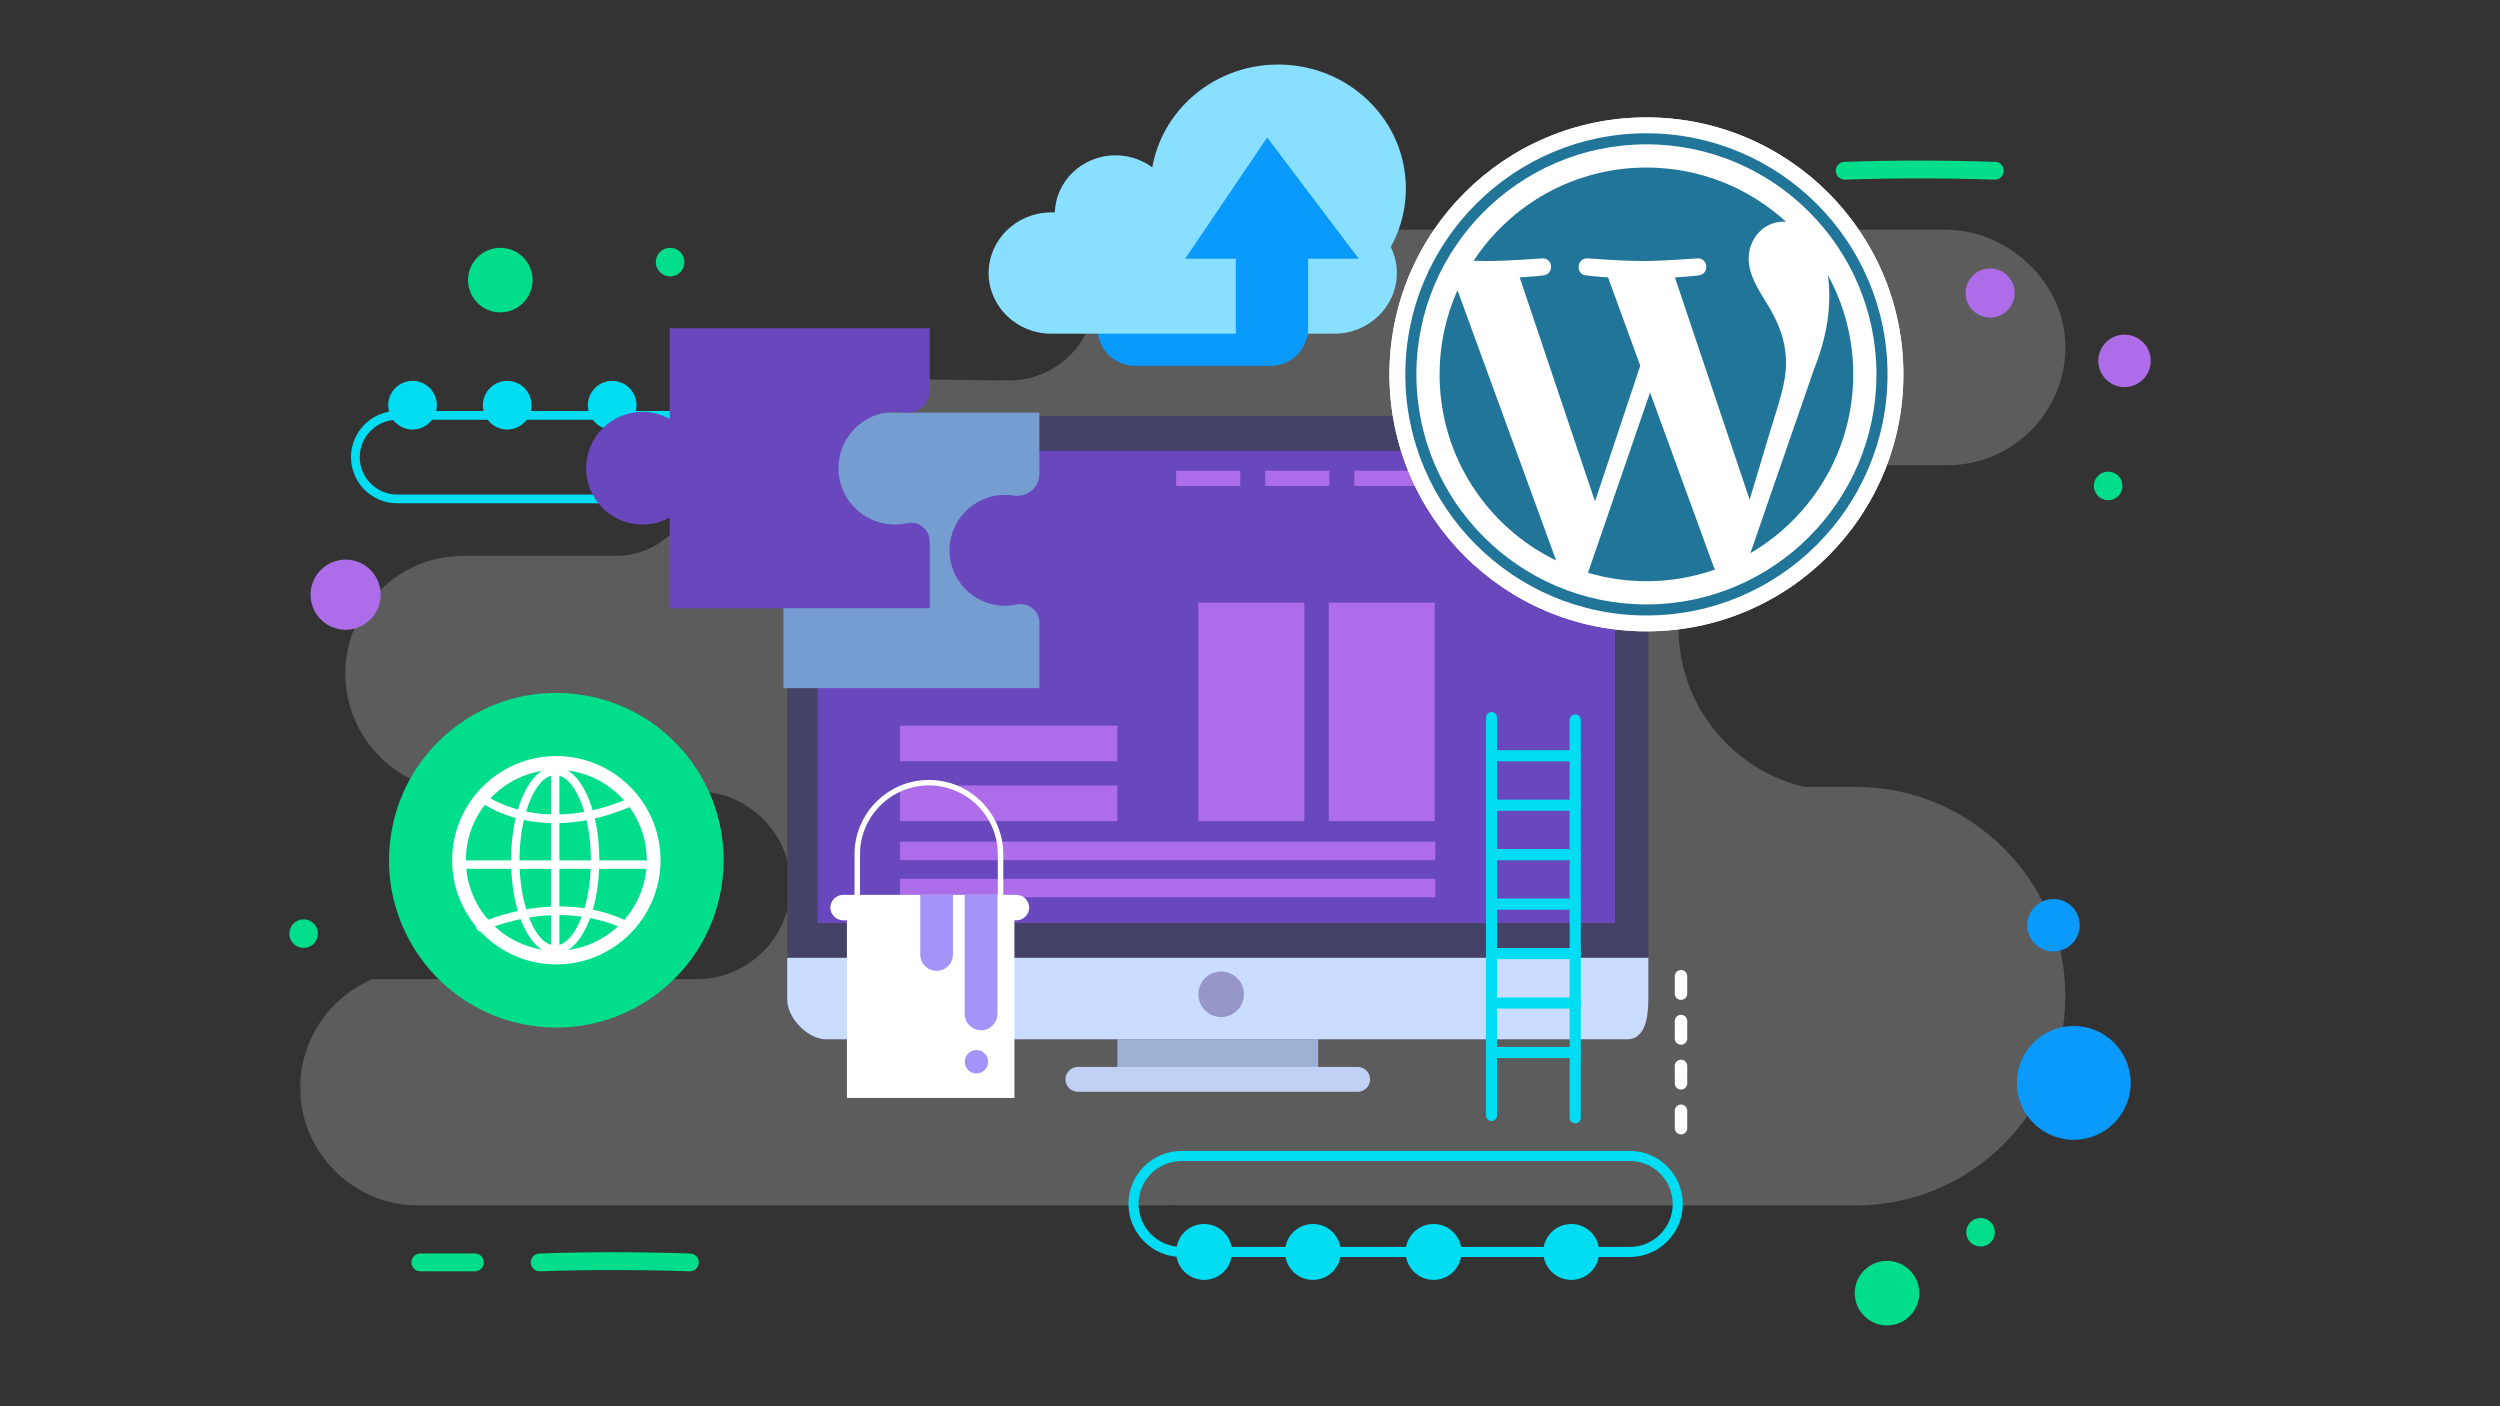 <?xml version="1.0" encoding="UTF-8"?>
<svg id="Layer_1" data-name="Layer 1" xmlns="http://www.w3.org/2000/svg" width="800" height="450" xmlns:xlink="http://www.w3.org/1999/xlink" viewBox="0 0 800 450">
  <rect x="0" y="0" width="800" height="450" fill="#333333" stroke="none"/>
  <defs>
    <clipPath id="clippath">
      <path d="M520.695,133.135h-256.402c-5.539,0-12.394,3.32-12.394,10.341v176.252c0,6.384,6.854,12.853,12.394,12.853h256.402c5.54,0,6.785-6.468,6.785-12.853v-176.252c0-7.021-1.245-10.341-6.785-10.341Z" style="fill: #444266;"/>
    </clipPath>
  </defs>
  <path d="M219.013,83.878c0,2.528-2.05,4.578-4.578,4.578s-4.578-2.05-4.578-4.578,2.05-4.578,4.578-4.578,4.578,2.05,4.578,4.578Z" style="fill: #00dd8b;"/>
  <path d="M638.353,394.323c0,2.528-2.05,4.578-4.578,4.578s-4.578-2.05-4.578-4.578,2.05-4.578,4.578-4.578,4.578,2.05,4.578,4.578Z" style="fill: #00dd8b;"/>
  <circle cx="97.16" cy="298.761" r="4.578" style="fill: #00dd8b;"/>
  <path d="M679.187,155.496c0,2.528-2.05,4.578-4.578,4.578s-4.578-2.05-4.578-4.578,2.05-4.578,4.578-4.578,4.578,2.05,4.578,4.578Z" style="fill: #00dd8b;"/>
  <circle cx="160.1" cy="89.63" r="10.329" style="fill: #00dd8b;"/>
  <circle cx="603.848" cy="413.809" r="10.329" style="fill: #00dd8b;"/>
  <path d="M96.073,348.053c0,20.724,16.95,37.683,37.674,37.683h238.527c.808,0,1.616-.036,2.415-.089,1.119.053,2.246.089,3.374.089h215.903c18.415,0,35.152-7.539,47.29-19.668,12.129-12.138,19.667-28.874,19.667-47.29,0-36.83-30.136-66.957-66.957-66.957h-16.622c-22.979-5.451-40.213-26.193-40.213-50.77v-.009c0-28.697,23.485-52.182,52.191-52.182h33.918c21.923,0,39.627-18.975,37.505-41.305-1.776-18.761-19.259-34.051-38.109-34.051h-237.923c-19.285,0-31.059,12.156-35.143,27.73-3.188,12.129-14.18,20.537-26.717,20.51-18.859-.044-37.754-.852-56.595.036-29.319,1.394-40.489,21.771-44.742,37.576-2.948,10.983-13.043,18.53-24.417,18.53h-48.915c-10.362,0-19.783,4.235-26.611,11.064-6.828,6.828-11.072,16.248-11.072,26.61,0,20.724,16.959,37.674,37.683,37.674h74.779c8.258,0,15.769,3.383,21.221,8.826,5.443,5.451,8.826,12.964,8.826,21.221,0,16.524-13.523,30.047-30.047,30.047h-103.788c-4.528,1.918-8.613,4.697-12.04,8.124-6.828,6.828-11.063,16.24-11.063,26.602Z" style="fill: #fff; opacity: .2;"/>
  <g>
    <path d="M172.699,406.82c-1.529,0-2.794-1.213-2.848-2.753-.055-1.574,1.177-2.894,2.751-2.948,15.715-.543,31.947-.543,48.244,0,1.574.052,2.808,1.371,2.755,2.944-.053,1.574-1.38,2.812-2.945,2.755-16.17-.539-32.272-.539-47.857,0-.034,0-.067.002-.101.002Z" style="fill: #00dd8b;"/>
    <path d="M151.963,406.82h-17.449c-1.575,0-2.852-1.276-2.852-2.852s1.277-2.852,2.852-2.852h17.449c1.575,0,2.852,1.276,2.852,2.852s-1.277,2.852-2.852,2.852Z" style="fill: #00dd8b;"/>
  </g>
  <g>
    <path d="M590.3,57.49c-1.529,0-2.795-1.213-2.848-2.753-.055-1.574,1.178-2.894,2.751-2.948,15.715-.543,31.947-.543,48.244,0,1.574.052,2.808,1.371,2.755,2.944-.052,1.574-1.375,2.804-2.944,2.755-16.171-.539-32.272-.539-47.857,0-.033,0-.067.002-.101.002Z" style="fill: #00dd8b;"/>
    <path d="M569.564,57.49h-17.448c-1.575,0-2.852-1.276-2.852-2.852s1.276-2.852,2.852-2.852h17.448c1.575,0,2.852,1.276,2.852,2.852s-1.276,2.852-2.852,2.852Z" style="fill: #00dd8b;"/>
  </g>
  <g>
    <circle cx="385.31" cy="400.622" r="8.942" style="fill: #00ddf2;"/>
    <path d="M426.461,406.945c-3.492,3.492-9.154,3.492-12.646,0-3.492-3.492-3.492-9.154,0-12.647,3.492-3.492,9.154-3.492,12.646,0,3.492,3.492,3.492,9.154,0,12.647Z" style="fill: #00ddf2;"/>
    <path d="M509.118,406.945c-3.492,3.492-9.154,3.492-12.646,0-3.492-3.492-3.492-9.154,0-12.647,3.492-3.492,9.154-3.492,12.646,0,3.492,3.492,3.492,9.154,0,12.647Z" style="fill: #00ddf2;"/>
    <path d="M465.074,406.945c-3.492,3.492-9.154,3.492-12.646,0-3.492-3.492-3.492-9.154,0-12.647,3.492-3.492,9.154-3.492,12.646,0,3.492,3.492,3.492,9.154,0,12.647Z" style="fill: #00ddf2;"/>
  </g>
  <path d="M521.533,402.235h-143.45c-9.356,0-16.97-7.613-16.97-16.97s7.613-16.97,16.97-16.97h143.45c9.356,0,16.97,7.613,16.97,16.97s-7.613,16.97-16.97,16.97ZM378.083,371.52c-7.579,0-13.745,6.166-13.745,13.745s6.166,13.745,13.745,13.745h143.45c7.579,0,13.745-6.166,13.745-13.745s-6.166-13.745-13.745-13.745h-143.45Z" style="fill: #00ddf2;"/>
  <g>
    <circle cx="178.027" cy="275.275" r="53.541" transform="translate(-122.21 406.91) rotate(-80.783)" style="fill: #00dd8b;"/>
    <g>
      <path d="M178.027,308.618c-18.385,0-33.343-14.958-33.343-33.343s14.958-33.343,33.343-33.343,33.343,14.958,33.343,33.343-14.958,33.343-33.343,33.343ZM178.027,246.329c-15.961,0-28.946,12.985-28.946,28.946s12.985,28.946,28.946,28.946,28.946-12.985,28.946-28.946-12.985-28.946-28.946-28.946Z" style="fill: #fff;"/>
      <path d="M177.661,305.244c-7.918,0-14.121-13.154-14.121-29.947s6.202-29.947,14.121-29.947,14.121,13.154,14.121,29.947-6.202,29.947-14.121,29.947ZM177.661,248.047c-6.192,0-11.423,12.479-11.423,27.25s5.231,27.25,11.423,27.25,11.423-12.479,11.423-27.25-5.231-27.25-11.423-27.25Z" style="fill: #fff;"/>
      <path d="M206.26,278.028h-57.197c-.745,0-1.349-.604-1.349-1.349s.604-1.349,1.349-1.349h57.197c.745,0,1.349.604,1.349,1.349s-.604,1.349-1.349,1.349Z" style="fill: #fff;"/>
      <path d="M177.661,305.244c-.745,0-1.349-.604-1.349-1.349v-57.197c0-.745.604-1.349,1.349-1.349s1.349.604,1.349,1.349v57.197c0,.745-.604,1.349-1.349,1.349Z" style="fill: #fff;"/>
      <path d="M177.63,263.422c-15.085,0-23.781-6.685-24.302-7.097-.584-.462-.683-1.311-.221-1.895.462-.585,1.309-.682,1.893-.223h0c.175.138,17.8,13.574,46.352,1.191.685-.297,1.479.018,1.774.7.296.684-.017,1.479-.701,1.774-9.508,4.123-17.833,5.548-24.795,5.548Z" style="fill: #fff;"/>
      <path d="M153.8,298.071c-.528,0-1.029-.312-1.245-.83-.287-.688.038-1.478.725-1.765,28.417-11.865,47.481-.662,48.279-.18.638.386.841,1.215.456,1.853-.385.636-1.213.84-1.851.457h0c-.184-.11-18.757-10.95-45.845.36-.169.07-.346.104-.519.104Z" style="fill: #fff;"/>
    </g>
  </g>
  <g>
    <path d="M406.671,117.054h-43.524c-6.557,0-11.922-5.365-11.922-11.922h0c0-6.557,5.365-11.922,11.922-11.922h43.524c6.557,0,11.922,5.365,11.922,11.922h0c0,6.557-5.365,11.922-11.922,11.922Z" style="fill: #0a9afb;"/>
    <g>
      <path d="M426.99,106.783h-90.626c-11.005,0-20.008-8.733-20.008-19.407h0c0-10.674,9.004-19.407,20.008-19.407h90.626c11.005,0,20.008,8.733,20.008,19.407h0c0,10.674-9.004,19.407-20.008,19.407Z" style="fill: #88dfff;"/>
      <path d="M437.912,32.261c15.961,15.481,15.961,40.581,0,56.062-15.961,15.481-41.839,15.481-57.8,0-15.961-15.481-15.961-40.581,0-56.062,15.961-15.481,41.839-15.481,57.8,0Z" style="fill: #88dfff;"/>
      <path d="M376.381,68.54c0,10.403-8.695,18.836-19.42,18.836s-19.42-8.433-19.42-18.836,8.694-18.836,19.42-18.836,19.42,8.433,19.42,18.836Z" style="fill: #88dfff;"/>
    </g>
    <g>
      <rect x="386.035" y="75.151" width="41.982" height="23.134" transform="translate(320.308 493.744) rotate(-90)" style="fill: #0a9afb;"/>
      <polygon points="379.259 82.789 434.792 82.789 405.485 43.994 379.259 82.789" style="fill: #0a9afb;"/>
    </g>
  </g>
  <circle cx="238.051" cy="180.629" r="7.853" style="fill: #fff;"/>
  <circle cx="636.844" cy="93.758" r="7.853" style="fill: #ad6de8;"/>
  <g>
    <g>
      <rect x="357.572" y="316.44" width="64.237" height="25.288" style="fill: #9db1d4;"/>
      <g>
        <path d="M520.695,133.135h-256.402c-5.539,0-12.394,3.32-12.394,10.341v176.252c0,6.384,6.854,12.853,12.394,12.853h256.402c5.54,0,6.785-6.468,6.785-12.853v-176.252c0-7.021-1.245-10.341-6.785-10.341Z" style="fill: #444266;"/>
        <g style="clip-path: url(#clippath);">
          <path d="M251.9,306.494v13.235c0,6.384,6.854,12.853,12.394,12.853h256.402c5.54,0,6.785-6.468,6.785-12.853v-13.235" style="fill: #cadcff;"/>
          <rect x="261.689" y="144.436" width="254.992" height="150.843" style="fill: #8658d7;"/>
          <rect x="261.689" y="144.436" width="254.992" height="150.843" style="fill: #6948bd;"/>
        </g>
      </g>
      <path d="M438.428,345.399c0,2.195-1.781,3.977-3.978,3.977h-89.522c-2.197,0-3.978-1.782-3.978-3.977h0c0-2.195,1.781-3.977,3.978-3.977h89.522c2.197,0,3.978,1.782,3.978,3.977h0Z" style="fill: #c0d1f5;"/>
    </g>
    <path d="M395.926,323.324c-2.845,2.846-7.459,2.846-10.305,0-2.845-2.845-2.845-7.459,0-10.304,2.846-2.846,7.459-2.846,10.305,0,2.845,2.845,2.845,7.459,0,10.304Z" style="fill: #9696c9;"/>
  </g>
  <g>
    <circle cx="679.849" cy="115.478" r="8.389" style="fill: #ad6de8;"/>
    <circle cx="110.596" cy="190.302" r="11.219" transform="translate(-100.025 254.217) rotate(-76.718)" style="fill: #ad6de8;"/>
  </g>
  <circle cx="516.938" cy="72.617" r="5.919" style="fill: #2cd0cb;"/>
  <path d="M537.921,363.014c-1.101,0-1.993-.893-1.993-1.993v-5.58c0-1.101.893-1.993,1.993-1.993s1.993.893,1.993,1.993v5.58c0,1.101-.893,1.993-1.993,1.993ZM537.921,348.665c-1.101,0-1.993-.893-1.993-1.993v-5.58c0-1.101.893-1.993,1.993-1.993s1.993.893,1.993,1.993v5.58c0,1.101-.893,1.993-1.993,1.993ZM537.921,334.317c-1.101,0-1.993-.893-1.993-1.993v-5.58c0-1.101.893-1.993,1.993-1.993s1.993.893,1.993,1.993v5.58c0,1.101-.893,1.993-1.993,1.993ZM537.921,319.968c-1.101,0-1.993-.893-1.993-1.993v-5.58c0-1.101.893-1.993,1.993-1.993s1.993.893,1.993,1.993v5.58c0,1.101-.893,1.993-1.993,1.993Z" style="fill: #fff;"/>
  <g>
    <path d="M325.39,193.442c-1.653.361-3.392.492-5.183.357-8.693-.658-15.702-7.706-16.315-16.402-.731-10.38,7.471-19.025,17.695-19.025.925,0,1.834.071,2.72.207,4.345.669,8.295-2.583,8.295-6.98v-19.582h-81.902v88.185h81.902v-20.926c0-3.798-3.503-6.644-7.213-5.834Z" style="fill: #769dd1;"/>
    <circle cx="242.112" cy="176.11" r="17.74" style="fill: #769dd1;"/>
  </g>
  <g>
    <g>
      <path d="M137.504,135.167c-3.039,3.038-7.965,3.038-11.004,0-3.039-3.039-3.039-7.965,0-11.004,3.038-3.039,7.965-3.039,11.004,0,3.039,3.039,3.039,7.965,0,11.004Z" style="fill: #00ddf2;"/>
      <path d="M167.808,135.167c-3.039,3.038-7.965,3.038-11.004,0-3.039-3.039-3.039-7.965,0-11.004,3.039-3.039,7.965-3.039,11.004,0,3.039,3.039,3.039,7.965,0,11.004Z" style="fill: #00ddf2;"/>
      <path d="M239.729,135.167c-3.039,3.038-7.965,3.038-11.004,0-3.039-3.039-3.039-7.965,0-11.004,3.039-3.039,7.965-3.039,11.004,0,3.038,3.039,3.038,7.965,0,11.004Z" style="fill: #00ddf2;"/>
      <path d="M201.405,135.167c-3.039,3.038-7.965,3.038-11.004,0-3.039-3.039-3.039-7.965,0-11.004,3.039-3.039,7.965-3.039,11.004,0,3.039,3.039,3.039,7.965,0,11.004Z" style="fill: #00ddf2;"/>
    </g>
    <path d="M251.899,161.049h-124.818c-8.141,0-14.765-6.624-14.765-14.766s6.624-14.765,14.765-14.765h124.818c8.142,0,14.766,6.623,14.766,14.765s-6.624,14.766-14.766,14.766ZM127.082,134.323c-6.595,0-11.96,5.365-11.96,11.96s5.365,11.961,11.96,11.961h124.818c6.595,0,11.961-5.366,11.961-11.961s-5.366-11.96-11.961-11.96h-124.818Z" style="fill: #00ddf2;"/>
  </g>
  <circle cx="242.008" cy="183.691" r="8.758" transform="translate(7.629 377.021) rotate(-76.717)" style="fill: #fff;"/>
  <g>
    <path d="M477.288,358.714c-.985,0-1.783-.799-1.783-1.783v-127.312c0-.985.798-1.783,1.783-1.783s1.783.798,1.783,1.783v127.312c0,.984-.798,1.783-1.783,1.783Z" style="fill: #00ddf2;"/>
    <path d="M504.071,359.469c-.985,0-1.783-.799-1.783-1.783v-127.312c0-.984.798-1.783,1.783-1.783s1.783.799,1.783,1.783v127.312c0,.984-.798,1.783-1.783,1.783Z" style="fill: #00ddf2;"/>
    <g>
      <path d="M504.071,243.624h-26.294c-.985,0-1.783-.798-1.783-1.783s.798-1.783,1.783-1.783h26.294c.985,0,1.783.799,1.783,1.783s-.798,1.783-1.783,1.783Z" style="fill: #00ddf2;"/>
      <path d="M504.071,259.45h-26.294c-.985,0-1.783-.799-1.783-1.783s.798-1.783,1.783-1.783h26.294c.985,0,1.783.798,1.783,1.783s-.798,1.783-1.783,1.783Z" style="fill: #00ddf2;"/>
      <path d="M504.071,275.275h-26.294c-.985,0-1.783-.799-1.783-1.783s.798-1.783,1.783-1.783h26.294c.985,0,1.783.799,1.783,1.783s-.798,1.783-1.783,1.783Z" style="fill: #00ddf2;"/>
      <path d="M504.071,291.101h-26.294c-.985,0-1.783-.798-1.783-1.783s.798-1.783,1.783-1.783h26.294c.985,0,1.783.799,1.783,1.783s-.798,1.783-1.783,1.783Z" style="fill: #00ddf2;"/>
      <path d="M504.071,306.927h-26.294c-.985,0-1.783-.799-1.783-1.783s.798-1.783,1.783-1.783h26.294c.985,0,1.783.798,1.783,1.783s-.798,1.783-1.783,1.783Z" style="fill: #00ddf2;"/>
      <path d="M504.071,322.753h-26.294c-.985,0-1.783-.799-1.783-1.783s.798-1.783,1.783-1.783h26.294c.985,0,1.783.799,1.783,1.783s-.798,1.783-1.783,1.783Z" style="fill: #00ddf2;"/>
      <path d="M504.071,338.579h-26.294c-.985,0-1.783-.799-1.783-1.783s.798-1.783,1.783-1.783h26.294c.985,0,1.783.799,1.783,1.783s-.798,1.783-1.783,1.783Z" style="fill: #00ddf2;"/>
    </g>
  </g>
  <rect x="287.97" y="232.219" width="69.603" height="11.404" style="fill: #ad6de8;"/>
  <rect x="287.97" y="251.355" width="69.603" height="11.404" style="fill: #ad6de8;"/>
  <rect x="287.97" y="269.333" width="171.335" height="5.918" style="fill: #ad6de8;"/>
  <rect x="287.97" y="281.222" width="171.335" height="5.918" style="fill: #ad6de8;"/>
  <rect x="383.487" y="192.837" width="33.918" height="69.923" style="fill: #ad6de8;"/>
  <rect x="425.206" y="192.837" width="33.918" height="69.923" style="fill: #ad6de8;"/>
  <g>
    <rect x="376.368" y="150.621" width="20.518" height="4.876" style="fill: #ad6de8;"/>
    <rect x="404.873" y="150.621" width="20.518" height="4.876" style="fill: #ad6de8;"/>
    <rect x="433.378" y="150.621" width="20.518" height="4.876" style="fill: #ad6de8;"/>
    <rect x="461.883" y="150.621" width="20.518" height="4.876" style="fill: #ad6de8;"/>
  </g>
  <g>
    <path d="M290.199,167.432c-1.679.367-3.447.5-5.266.362-8.833-.668-15.955-7.83-16.577-16.666-.743-10.546,7.591-19.331,17.979-19.331.94,0,1.863.072,2.764.211,4.415.68,8.428-2.625,8.428-7.092v-19.897h-83.217v89.602h83.217v-21.262c0-3.859-3.559-6.751-7.329-5.927Z" style="fill: #6948bd;"/>
    <circle cx="205.583" cy="149.821" r="18.025" style="fill: #6948bd;"/>
  </g>
  <g>
    <path d="M325.251,286.355h-4.194v-12.968c0-13.126-10.679-23.805-23.806-23.805s-23.806,10.679-23.806,23.805v12.968h-3.64c-2.242,0-4.076,1.834-4.076,4.076s1.834,4.076,4.076,4.076h1.205v56.828h53.602v-56.828h.638c2.242,0,4.076-1.834,4.076-4.076s-1.834-4.076-4.076-4.076ZM275.206,273.387c0-12.155,9.889-22.044,22.045-22.044s22.045,9.889,22.045,22.044v12.968h-44.09v-12.968Z" style="fill: #fff;"/>
    <path d="M308.735,286.286c-.01.134-.021.268-.021.405v37.76c0,2.875,2.353,5.228,5.228,5.228s5.228-2.353,5.228-5.228v-37.76c0-.137-.01-.271-.021-.405h-10.415Z" style="fill: #a494fa;"/>
    <path d="M294.484,286.286v19.165c0,2.875,2.353,5.228,5.228,5.228s5.228-2.353,5.228-5.228v-19.165h-10.456Z" style="fill: #a494fa;"/>
    <path d="M312.462,343.509h0c-2.062,0-3.748-1.687-3.748-3.748h0c0-2.062,1.687-3.748,3.748-3.748h0c2.061,0,3.748,1.687,3.748,3.748h0c0,2.062-1.687,3.748-3.748,3.748Z" style="fill: #a494fa;"/>
  </g>
  <circle cx="657.115" cy="296.063" r="8.389" style="fill: #0a9afb;"/>
  <circle cx="663.603" cy="346.528" r="18.212" style="fill: #0a9afb;"/>
  <g>
    <g>
      <circle cx="526.854" cy="119.801" r="82.231" style="fill: #fff;"/>
      <circle cx="526.854" cy="119.801" r="82.231" style="fill: #fff;"/>
    </g>
    <g>
      <path d="M460.666,119.799c0,26.198,15.225,48.838,37.302,59.566l-31.572-86.502c-3.672,8.231-5.73,17.341-5.73,26.936Z" style="fill: #217599;"/>
      <path d="M571.533,116.459c0-8.18-2.938-13.844-5.458-18.254-3.355-5.452-6.5-10.069-6.5-15.521,0-6.084,4.614-11.748,11.114-11.748.293,0,.572.037.858.053-11.775-10.788-27.463-17.375-44.694-17.375-23.122,0-43.465,11.863-55.3,29.832,1.553.047,3.016.079,4.259.079,6.923,0,17.639-.84,17.639-.84,3.568-.21,3.988,5.03.424,5.452,0,0-3.585.422-7.575.631l24.102,71.691,14.484-43.44-10.312-28.253c-3.564-.209-6.94-.631-6.94-.631-3.567-.209-3.148-5.662.418-5.452,0,0,10.93.84,17.434.84,6.922,0,17.639-.84,17.639-.84,3.57-.21,3.99,5.03.424,5.452,0,0-3.593.422-7.575.631l23.918,71.148,6.602-22.061c2.861-9.154,5.039-15.73,5.039-21.396Z" style="fill: #217599;"/>
      <path d="M528.013,125.588l-19.858,57.704c5.929,1.743,12.2,2.696,18.697,2.696,7.707,0,15.099-1.332,21.979-3.752-.178-.283-.339-.584-.471-.912l-20.347-55.737Z" style="fill: #217599;"/>
      <path d="M584.928,88.045c.285,2.108.446,4.371.446,6.806,0,6.716-1.254,14.266-5.033,23.707l-20.217,58.452c19.677-11.474,32.912-32.792,32.912-57.209.001-11.507-2.938-22.328-8.108-31.755Z" style="fill: #217599;"/>
      <path d="M526.852,42.649c-42.541,0-77.153,34.609-77.153,77.15s34.612,77.154,77.153,77.154,77.156-34.608,77.156-77.154c-.001-42.541-34.617-77.15-77.156-77.15ZM526.852,193.416c-40.59,0-73.615-33.025-73.615-73.617s33.024-73.612,73.615-73.612,73.611,33.022,73.611,73.612-33.022,73.617-73.611,73.617Z" style="fill: #217599;"/>
    </g>
  </g>
</svg>
